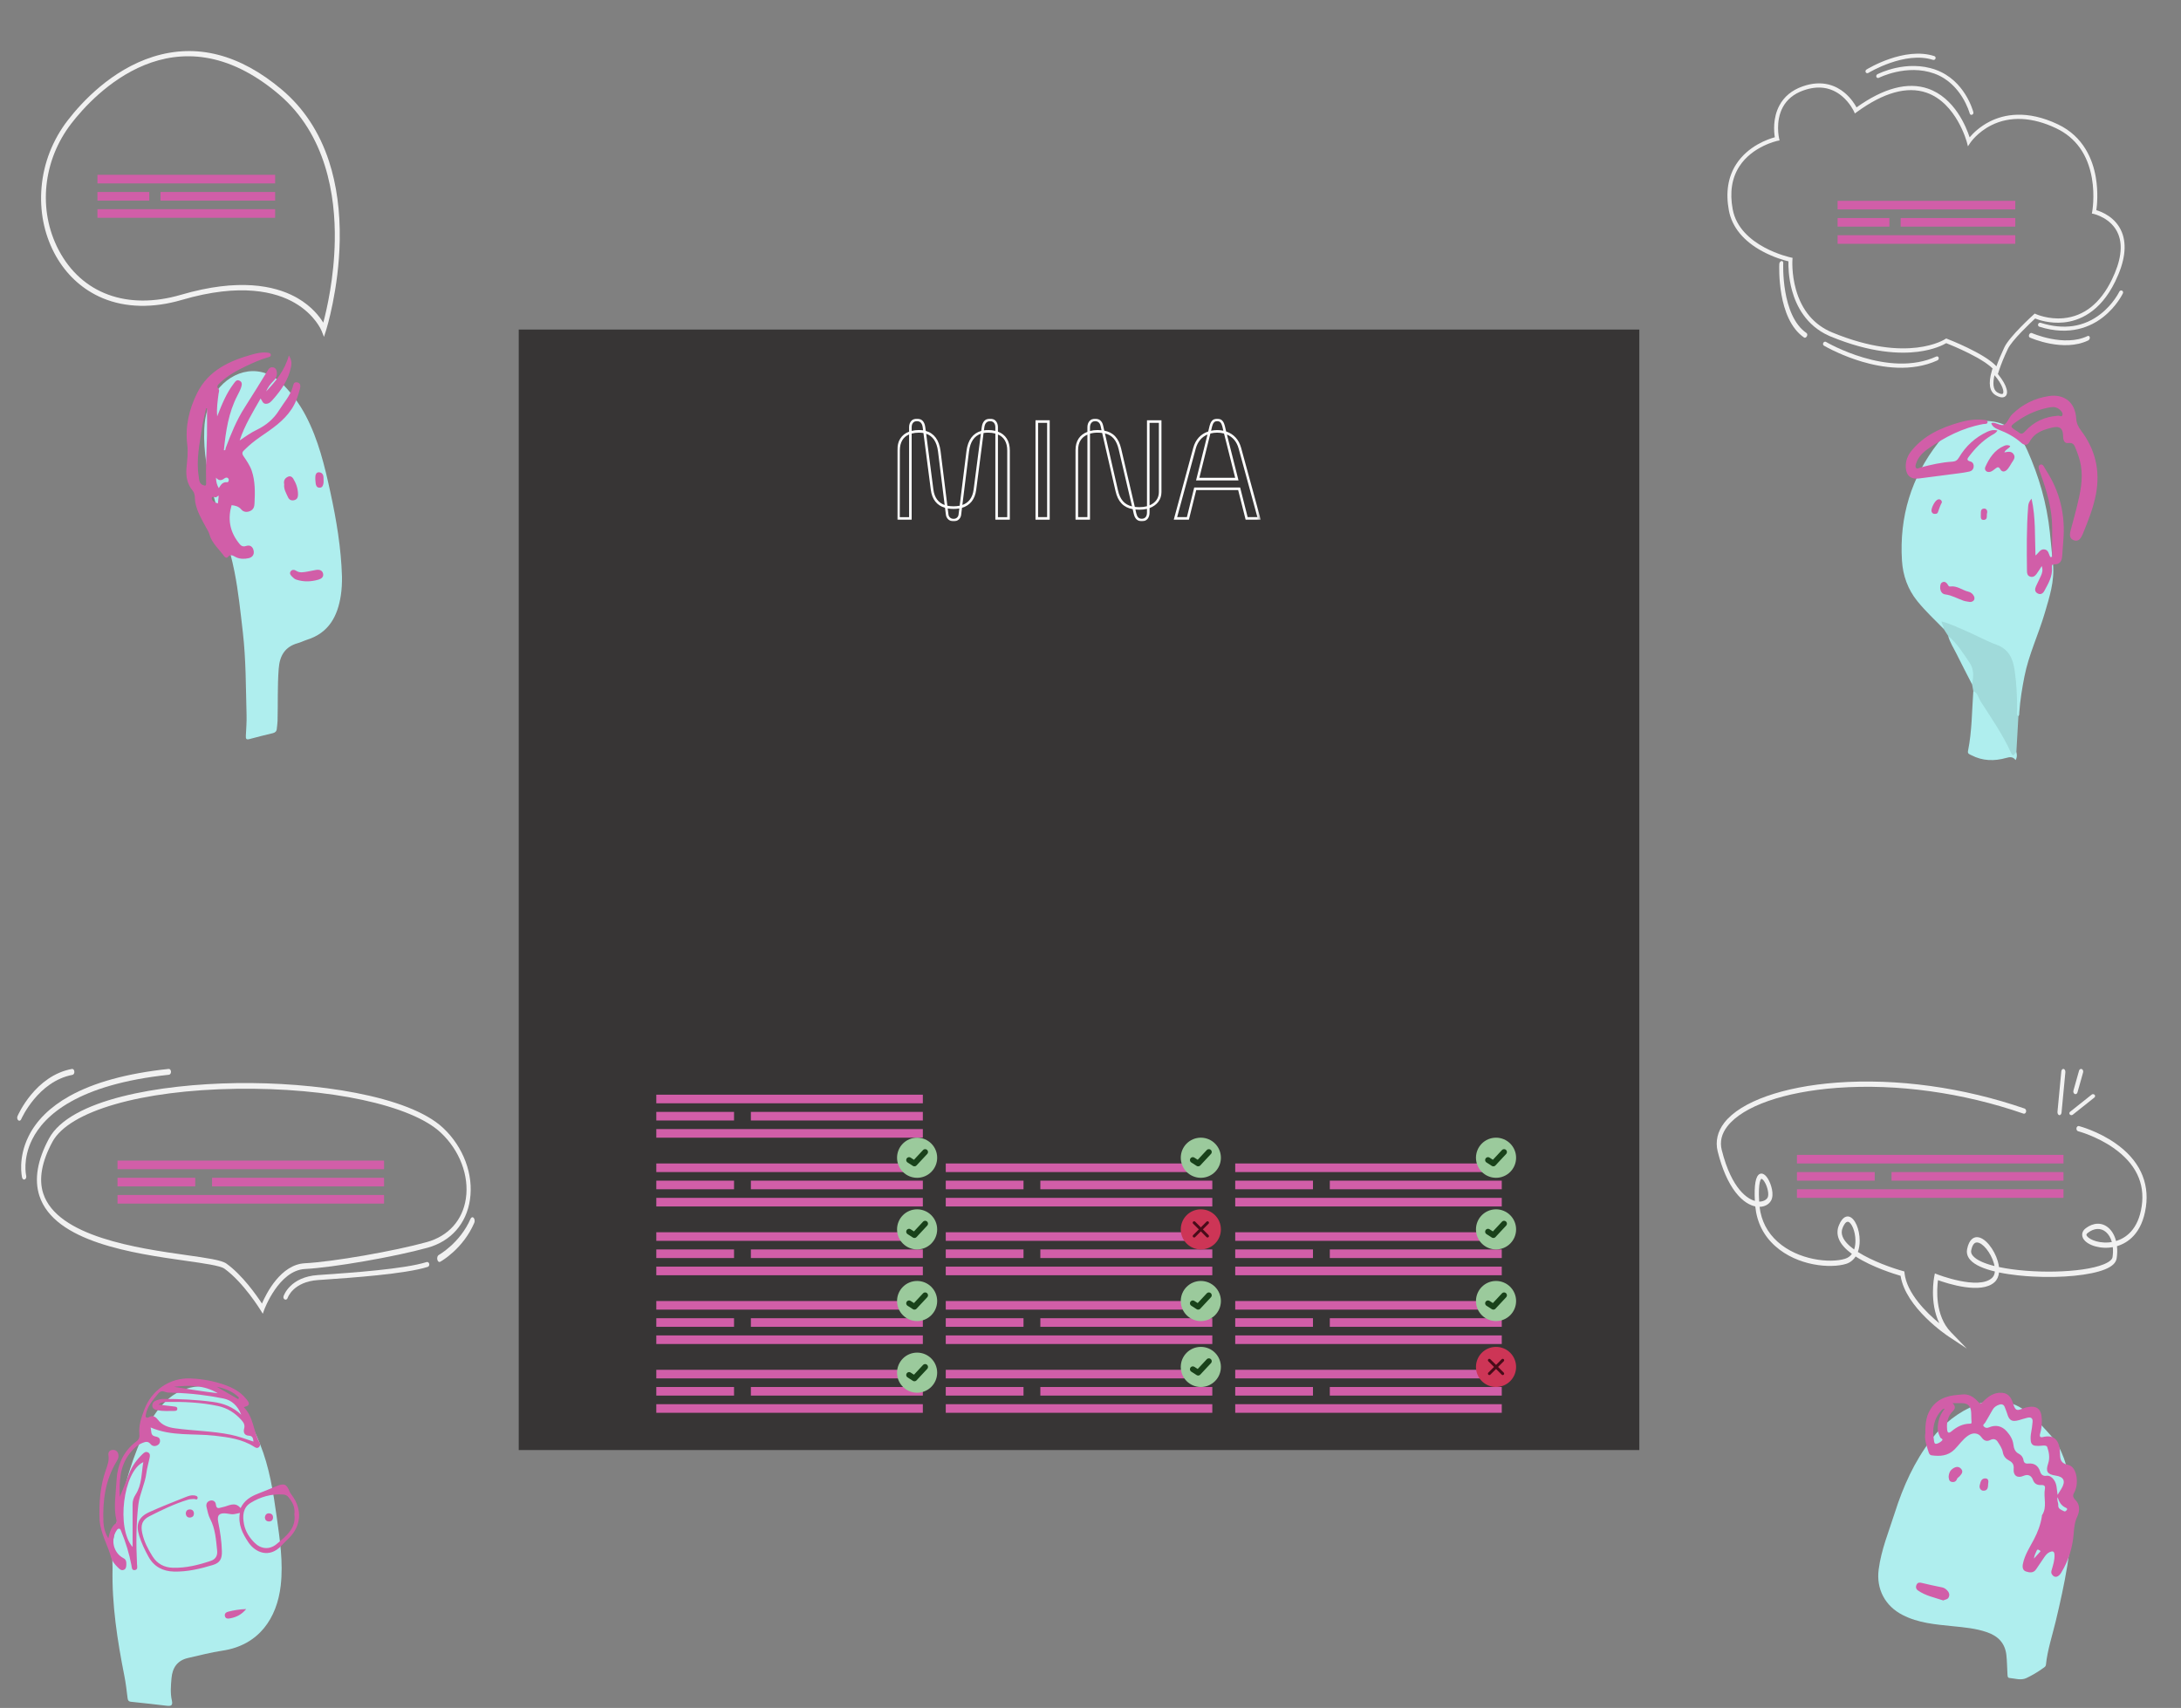 <svg width="761" height="596" viewBox="0 0 761 596" fill="none" xmlns="http://www.w3.org/2000/svg">
<rect x="0" y="0" width="761" height="596" fill="#808080" stroke="none"/>
<path d="M119.324 201.184C119.022 191.248 117.394 181.49 115.283 171.796C113.279 162.582 111.097 153.427 106.653 145.003C104.62 141.144 102.084 137.655 99.052 134.489C91.309 126.4 81.131 128.977 75.641 136.407C72.676 140.422 71.462 144.98 71.269 149.803C70.948 157.736 72.423 165.464 74.524 173.077C76.959 181.907 80.058 190.551 81.831 199.568C83.194 206.503 83.905 213.515 84.721 220.528C85.838 230.159 85.764 239.832 86.032 249.492C86.099 251.906 85.905 254.327 85.782 256.74C85.73 257.764 85.868 258.233 87.097 257.887C89.775 257.131 92.49 256.513 95.194 255.846C95.998 255.649 96.512 255.209 96.583 254.334C96.657 253.41 96.821 252.491 96.847 251.571C97.004 245.496 96.784 239.422 97.246 233.344C97.588 228.808 99.406 225.694 103.938 224.424C105.067 224.107 106.128 223.556 107.249 223.199C114.728 220.808 117.778 215.072 118.91 207.862C119.256 205.646 119.35 203.423 119.324 201.184Z" fill="#AFEEEE"/>
<path d="M75.783 145.278C75.526 142.284 75.969 139.86 76.256 137.431C76.323 136.88 76.639 136.206 76.3 135.819C75.343 134.735 76.151 134.18 76.811 133.551C79.499 130.992 82.706 129.238 86.028 127.677C88.386 126.567 90.758 125.495 93.272 124.765C93.782 124.616 94.568 124.467 94.512 123.841C94.445 123.104 93.607 123.085 93.019 123.033C91.261 122.884 89.537 123.26 87.876 123.73C79.976 125.945 72.747 129.268 68.826 137.077C65.991 142.72 64.565 148.861 65.332 155.107C65.682 157.937 65.325 160.544 65.072 163.226C64.788 166.194 65.317 168.891 67.198 171.189C68.222 172.436 67.887 173.915 68.129 175.241C68.714 178.425 70.3 181.11 71.786 183.855C72.256 184.719 72.811 185.546 73.079 186.488C73.954 189.587 76.405 191.605 78.203 194.071C78.501 194.48 79.038 194.883 79.451 194.399C80.561 193.106 81.473 194.067 82.475 194.507C83.861 195.117 85.362 195.091 86.766 194.775C87.972 194.503 88.792 193.602 88.501 192.164C88.214 190.734 87.227 190.075 85.92 190.507C84.416 191.006 83.864 190.198 83.105 189.203C80.114 185.274 79.447 180.954 80.807 176.276C82.01 176.421 83.224 176.634 84.222 177.81C84.985 178.712 86.218 178.864 87.421 178.254C88.535 177.688 88.751 176.73 88.807 175.632C88.996 171.811 89.06 167.926 87.853 164.313C87.261 162.541 86.069 160.787 84.971 159.178C84.162 158.001 84.766 157.524 85.335 156.958C87.037 155.256 88.907 153.755 90.903 152.384C94.914 149.628 98.996 146.939 101.756 142.746C103.201 140.549 104.043 138.12 104.672 135.614C104.896 134.735 104.922 133.614 103.622 133.42C102.393 133.234 102.378 134.251 102.128 135.1C101.216 138.165 99.03 140.5 97.387 143.152C95.477 146.239 92.806 148.437 89.563 150.005C87.469 151.018 85.57 152.355 83.622 153.703C85.321 148.5 88.151 143.923 90.929 139.051C91.503 139.848 91.678 140.91 92.784 140.91C94.002 140.91 94.665 140.046 95.358 139.264C98.266 135.975 100.676 132.407 101.555 127.99C101.804 126.735 101.741 125.573 100.788 124.042C99.354 129.268 96.237 133.018 92.862 136.597C93.436 135.178 94.345 133.986 95.425 132.925C96.371 131.994 96.803 130.873 96.549 129.58C96.415 128.91 96.035 128.292 95.239 128.188C94.508 128.094 94.002 128.314 93.566 129.025C90.885 133.424 88.185 137.819 85.399 142.15C82.546 146.586 80.594 151.424 78.751 156.325C78.65 156.593 78.777 156.954 78.427 157.118C78.375 157.14 78.304 157.118 78.114 157.118C78.777 150.515 79.716 144.005 82.84 138.02C83.321 137.096 83.812 136.161 84.136 135.178C84.401 134.374 84.628 133.361 83.633 132.869C82.587 132.348 82.174 133.048 81.522 133.904C79.019 137.197 77.477 140.936 75.794 145.275L75.783 145.278ZM71.932 142.467C72.032 142.481 72.133 142.496 72.233 142.511C72.233 145.662 72.293 148.817 72.218 151.967C72.088 157.498 71.749 163.029 71.924 168.563C71.958 169.595 71.585 169.568 70.833 169.271C69.462 168.727 69.537 167.498 69.351 166.366C68.375 160.407 69.69 154.604 70.576 148.776C70.9 146.653 71.466 144.567 71.924 142.467H71.932ZM75.354 166.675C76.453 167.915 77.365 167.658 78.311 166.935C78.781 166.578 79.406 166.515 79.73 167.092C79.999 167.565 79.708 168.325 79.246 168.276C77.678 168.109 77.049 169.207 76.334 170.336C75.723 169.248 75.41 168.272 75.354 166.671V166.675ZM76.036 175.676C74.986 175.427 73.924 174.794 73.872 173.945C73.797 172.734 75.202 173.993 75.704 173.319C75.812 173.174 76.043 173.114 76.311 172.961C76.211 173.959 76.129 174.794 76.04 175.676H76.036Z" fill="#D15EA8"/>
<path d="M102.02 201.318C102.423 201.689 102.784 202.065 103.358 202.253C105.96 203.111 108.554 203.018 111.137 202.261C112.126 201.969 113.015 201.326 112.724 200.137C112.449 199 111.45 198.705 110.38 198.862C109.291 199.022 108.22 199.321 107.134 199.483C105.874 199.671 104.603 199.995 103.386 199.203C102.725 198.773 101.906 198.655 101.402 199.405C100.876 200.192 101.475 200.783 102.02 201.318Z" fill="#D15EA8"/>
<path d="M99.164 168.98C98.948 170.712 99.86 172.086 100.493 173.512C100.862 174.336 101.618 174.801 102.623 174.548C103.633 174.295 103.983 173.591 103.987 172.626C104.001 170.57 103.353 168.704 102.292 166.976C101.905 166.351 101.253 166.034 100.534 166.336C99.368 166.831 98.895 167.755 99.16 168.976L99.164 168.98Z" fill="#D15EA8"/>
<path d="M112.892 167.159C112.88 166.98 112.918 166.474 112.802 166.004C112.627 165.271 112.083 164.839 111.342 164.805C110.489 164.764 110.121 165.431 110.054 166.109C109.968 166.954 110.042 167.833 110.147 168.682C110.24 169.434 110.53 170.157 111.461 170.179C112.527 170.209 112.72 169.371 112.88 168.578C112.951 168.224 112.892 167.84 112.892 167.159Z" fill="#D15EA8"/>
<path d="M33.127 102.771C34.011 103.24 34.918 103.666 35.848 104.057C43.84 107.394 53.372 107.605 63.417 104.663C84.063 98.614 96.234 101.872 102.805 105.673C109.895 109.771 112.177 115.361 112.199 115.416L113.046 117.552L113.804 115.168C113.849 115.031 118.244 101.024 118.539 83.811C118.71 73.685 117.456 64.434 114.808 56.313C111.491 46.14 105.966 37.734 98.389 31.327C83.708 18.912 68.589 15.031 53.451 19.786C38.908 24.358 28.541 35.642 23.66 41.961C18.389 48.781 15.219 56.879 14.493 65.382C13.799 73.485 15.331 81.389 18.917 88.244C22.254 94.618 27.129 99.589 33.129 102.767L33.127 102.771ZM102.836 103.493C95.803 99.769 83.409 96.933 63.16 102.861C44.42 108.35 28.446 102.489 20.436 87.184C13.173 73.304 14.929 55.986 24.917 43.061C32.742 32.938 61.075 2.282 97.229 32.855C113.898 46.954 117.081 68.451 116.815 84.002C116.591 96.987 114.005 108.085 112.8 112.595C111.503 110.461 108.8 106.941 103.864 104.059C103.534 103.868 103.196 103.678 102.842 103.491L102.836 103.493Z" fill="#F1F1F1"/>
<rect x="34" y="61" width="62" height="3" fill="#D15EA8"/>
<rect x="34" y="73" width="62" height="3" fill="#D15EA8"/>
<rect x="34" y="67" width="18.083" height="3" fill="#D15EA8"/>
<rect x="56" y="67" width="40" height="3" fill="#D15EA8"/>
<path d="M678.194 219.466C675.08 216.285 671.816 213.253 669.005 209.776C665.658 205.637 663.963 200.828 663.64 195.644C662.686 180.38 666.868 166.563 676.278 154.508C679.625 150.219 684.166 147.542 689.847 146.998C698.251 146.19 703.798 149.17 707.358 157.098C711.461 166.244 714.201 175.799 715.25 185.796C715.64 189.51 715.995 193.227 716.346 196.949C716.905 202.854 715.092 208.357 713.472 213.9C711.3 221.323 707.906 228.347 706.388 235.979C705.556 240.162 704.874 244.36 704.575 248.614C704.543 249.067 704.622 249.544 704.279 249.923C703.065 249.875 703.297 248.882 703.297 248.22C703.289 244.68 703.246 241.14 702.871 237.615C702.816 237.095 702.844 236.567 702.777 236.046C701.854 228.683 701.031 227.512 694.286 224.472C689.681 222.399 685.097 220.282 680.417 218.374C679.073 217.826 678.281 217.743 678.206 219.462L678.194 219.466Z" fill="#AFEEEE"/>
<path d="M678.194 219.466C678.281 218.587 677.555 217.921 677.445 216.848C680.563 217.676 683.303 219.028 686.09 220.223C689.642 221.744 693.032 223.676 696.651 224.989C701.03 226.581 702.383 229.976 702.97 234.044C703.624 238.585 703.845 243.15 703.798 247.739C703.79 248.476 703.467 249.339 704.267 249.927C704.03 254.097 703.794 258.268 703.557 262.439C703.297 262.987 703.431 263.874 702.505 263.866C701.846 263.858 701.476 263.314 701.232 262.778C697.731 255.146 692.484 248.539 688.53 241.171C688.392 240.395 688.25 239.618 688.112 238.841C688.025 238.396 687.852 237.935 687.923 237.493C688.542 233.713 686.559 230.882 684.517 228.072C682.987 225.966 681.221 224.043 679.751 221.894C679.231 221.086 678.714 220.278 678.194 219.47V219.466Z" fill="#A0DADA"/>
<path d="M688.53 241.171C690.127 241.814 690.304 243.525 691.081 244.739C694.818 250.589 698.811 256.297 701.677 262.664C702.572 264.654 702.958 262.735 703.561 262.443C703.782 263.342 703.877 264.225 703.281 265.242C702.386 264.004 701.287 264.122 700.041 264.473C695.878 265.652 691.782 265.577 687.86 263.531C687.253 263.215 686.468 263.081 686.681 262.033C688.081 255.15 688.033 248.133 688.534 241.167L688.53 241.171Z" fill="#AFEEEE"/>
<path d="M679.751 221.894C682.877 224.496 684.959 227.914 687.209 231.221C688.877 233.669 688.573 236.212 688.112 238.841C686.311 235.313 684.47 231.801 682.715 228.245C681.683 226.152 680.378 224.177 679.747 221.894H679.751Z" fill="#AFEEEE"/>
<path d="M694.798 147.731C694.967 147.621 695.015 147.566 695.07 147.558C696.607 147.353 698.247 148.855 699.367 148.165C700.479 147.479 700.952 145.721 702.04 144.637C705.607 141.085 709.924 138.98 714.84 138.219C720.288 137.376 724.076 140.443 724.427 145.973C724.533 147.649 725.089 148.879 726.086 150.195C731.061 156.755 732.855 164.135 731.353 172.271C730.442 177.211 728.57 181.831 726.682 186.447C726.658 186.506 726.63 186.569 726.603 186.628C726.004 187.87 725.274 189.1 723.65 188.54C722.061 187.992 722.105 186.589 722.456 185.229C723.177 182.434 723.989 179.666 724.667 176.864C725.81 172.141 726.902 167.414 726.075 162.475C725.736 160.445 725.065 158.541 724.312 156.652C723.835 155.466 723.504 154.335 721.612 154.599C720.177 154.8 719.858 153.353 719.85 152.064C719.834 149.616 718.778 148.599 716.346 149.143C713.074 149.88 709.884 150.885 708.13 154.232C707.452 155.529 706.234 155.403 705.292 154.547C702.911 152.391 700.132 150.988 697.171 149.837C696.186 149.454 695.2 148.863 694.794 147.735L694.798 147.731ZM718.147 145.074C718.514 144.933 719.401 145.741 719.641 144.795C719.818 144.101 719.255 143.439 718.695 142.946C717.737 142.102 716.61 141.905 715.38 142.118C711.173 142.851 707.342 144.499 703.861 146.947C701.18 148.831 701.208 148.871 703.849 150.511C703.959 150.582 704.086 150.637 704.18 150.724C705.134 151.618 705.725 151.488 706.679 150.444C709.675 147.172 713.476 145.382 718.143 145.071L718.147 145.074Z" fill="#D15EA8"/>
<path d="M708.859 174.006C710.345 180.735 709.955 187.152 710.223 193.834C711.343 193.014 711.824 191.583 713.255 191.71C714.836 191.848 714.804 193.409 715.423 194.398C715.632 194.367 715.841 194.335 716.05 194.303C716.05 190.937 716.05 187.566 716.05 184.2C716.05 177.522 714.134 171.258 711.903 165.065C711.552 164.087 710.854 162.66 711.816 162.179C712.864 161.659 713.334 163.216 713.866 164.024C718.797 171.558 720.713 179.836 719.929 188.777C719.767 190.606 719.684 192.443 719.515 194.276C719.373 195.825 718.652 196.964 716.941 196.901C715.9 196.862 715.908 197.363 715.967 198.092C716.231 201.163 714.666 203.65 713.318 206.193C712.849 207.076 712.041 207.616 711.024 207.103C709.9 206.54 709.963 205.55 710.412 204.561C710.956 203.366 711.552 202.196 712.096 201.005C712.557 200 712.896 198.967 712.407 197.536C711.694 198.628 711.177 199.503 710.574 200.315C710.042 201.037 709.324 201.525 708.367 201.218C707.468 200.93 707.263 200.165 707.255 199.33C707.18 191.781 707.077 184.235 707.677 176.698C707.74 175.917 707.878 175.149 708.851 174.013L708.859 174.006Z" fill="#D15EA8"/>
<path d="M696.966 150.231C696.347 151.252 695.445 151.555 694.703 152.017C691.696 153.877 689.267 156.337 687.146 159.128C686.563 159.893 685.885 160.618 687.517 161.04C688.349 161.257 688.743 162.022 688.648 162.905C688.554 163.784 687.978 164.363 687.158 164.552C685.944 164.828 684.706 165.002 683.472 165.163C678.852 165.775 674.228 166.37 669.604 166.965C666.715 167.336 665.102 165.991 664.964 163.07C664.862 160.867 665.623 158.935 666.994 157.252C671.343 151.926 677.272 149.226 683.677 147.412C686.327 146.663 689.066 146.202 691.849 146.49C692.472 146.553 693.47 146.521 693.513 147.231C693.564 148.098 692.504 147.881 691.948 147.984C684.825 149.296 678.557 152.513 672.707 156.633C670.869 157.926 669.285 159.514 668.567 161.754C668.41 162.246 668.169 162.81 668.555 163.255C669.009 163.78 669.537 163.291 670.002 163.165C673.684 162.171 677.394 161.328 681.214 161.099C682.298 161.036 682.944 160.63 683.528 159.648C685.893 155.651 689.192 152.616 693.43 150.657C694.487 150.168 695.583 149.88 696.962 150.235L696.966 150.231Z" fill="#D15EA8"/>
<path d="M699.375 157.867C700.644 157.646 701.803 157.346 702.58 158.482C703.4 159.68 702.497 160.583 701.933 161.513C701.46 162.298 701.011 163.121 700.408 163.799C699.639 164.659 698.598 164.887 697.952 163.76C697.301 162.629 696.817 163.094 696.142 163.598C695.626 163.989 695.094 164.442 694.499 164.627C693.261 165.014 692.216 164.064 692.729 162.928C694.124 159.838 695.93 157.027 699.229 155.608C699.883 155.324 700.593 155.166 701.425 155.659C701.023 156.597 699.801 156.735 699.375 157.867Z" fill="#D15EA8"/>
<path d="M687.336 210.06C686.607 209.918 685.81 209.863 685.085 209.611C682.968 208.874 681.028 207.703 678.714 207.419C677.603 207.285 676.925 206.217 676.972 204.908C677 204.139 677.102 203.414 677.871 203.126C678.576 202.862 679.156 203.288 679.53 203.871C679.783 204.261 679.921 204.742 680.504 204.659C682.869 204.313 684.651 205.956 686.764 206.457C687.683 206.674 688.317 207.206 688.72 207.959C689.319 209.086 688.656 210.052 687.34 210.064L687.336 210.06Z" fill="#D15EA8"/>
<path d="M675.328 179.312C674.587 179.438 674.208 179.091 673.991 178.578C673.637 177.739 674.859 175.129 675.84 174.475C676.349 174.136 676.842 174.124 677.256 174.514C677.457 174.703 677.646 175.196 677.539 175.377C676.92 176.45 676.609 177.636 676.175 178.776C676.022 179.178 675.643 179.331 675.328 179.312Z" fill="#D15EA8"/>
<path d="M691.163 179.552C691.191 178.653 691.002 177.518 692.307 177.471C693.178 177.439 693.537 178.299 693.332 179.044C693.099 179.887 693.659 181.314 692.228 181.425C690.982 181.523 691.152 180.4 691.163 179.556V179.552Z" fill="#D15EA8"/>
<path d="M638.123 117.145C630.17 113.584 626.761 106.693 625.304 101.473C623.997 96.799 623.982 92.704 624.034 91.2C622.682 90.874 618.938 89.852 614.941 87.697C608.375 84.16 604.329 79.239 603.248 73.462C602.075 67.194 602.928 61.766 605.785 57.327C609.928 50.89 616.967 48.519 619.275 47.898C618.974 46.038 618.524 41.217 620.857 36.828C622.507 33.724 625.209 31.49 628.884 30.175C635.893 27.672 640.758 29.981 643.606 32.355C645.846 34.223 647.199 36.389 647.782 37.473C657.281 30.703 665.664 28.501 672.71 30.926C682.014 34.133 686.085 44.353 687.25 47.924C688.404 46.557 690.754 44.174 694.351 42.37C699.152 39.964 707.164 38.195 718.102 43.414C727.102 47.711 730.228 55.807 731.266 61.845C732.175 67.121 731.699 71.683 731.464 73.343C733.196 73.847 738.232 75.724 740.369 81.041C742.185 85.561 741.41 91.338 738.055 98.209C732.731 109.126 725.297 112.016 719.993 112.521C715.192 112.976 711.326 111.631 710.108 111.141C708.555 112.574 702.021 118.717 700.574 121.772C699.227 124.622 698.176 127.205 697.453 129.443L697.028 130.754L696.266 129.756C696.161 129.62 696.057 129.484 695.949 129.346C692.684 125.23 681.074 120.528 679.087 119.745C678.102 120.33 674.842 122.03 669.2 122.749C663.072 123.53 652.81 123.237 638.739 117.416C638.529 117.331 638.32 117.242 638.113 117.149L638.123 117.145ZM625.47 89.977L625.423 90.587C625.419 90.637 625.074 95.453 626.625 100.978C628.691 108.329 632.956 113.39 639.326 116.021C665.713 126.931 678.625 118.397 678.751 118.309L679.049 118.107L679.358 118.224C679.903 118.435 692.34 123.222 696.594 127.82C697.306 125.819 698.238 123.594 699.377 121.185C701.152 117.429 709.279 110.04 709.625 109.729L709.969 109.416L710.351 109.596C710.395 109.615 714.663 111.56 720.053 111.033C727.203 110.332 732.861 105.816 736.865 97.604C740.005 91.171 740.762 85.831 739.117 81.736C736.834 76.039 730.571 74.656 730.507 74.64L729.898 74.512L730.023 73.83C730.032 73.775 730.997 68.425 729.913 62.185C728.474 53.889 724.283 48.03 717.46 44.772C709.156 40.809 701.334 40.437 694.829 43.7C689.955 46.145 687.52 49.759 687.497 49.795L686.654 51.063L686.293 49.659C686.257 49.52 682.646 35.934 672.181 32.334C665.402 30.003 657.215 32.289 647.849 39.124L647.196 39.599L646.883 38.886C646.869 38.858 645.529 35.888 642.675 33.52C638.894 30.385 634.361 29.73 629.205 31.57C625.899 32.749 623.487 34.731 622.032 37.46C619.418 42.364 620.736 48.133 620.747 48.192L620.936 48.998L620.151 49.16C620.065 49.177 611.407 51.043 606.872 58.102C604.257 62.17 603.487 67.194 604.58 73.045C607.015 86.062 624.739 89.827 624.919 89.862L625.464 89.974L625.47 89.977Z" fill="#F1F1F1"/>
<path d="M697.046 138.277C696.837 138.183 696.614 138.071 696.38 137.937C694.18 136.683 693.707 133.836 694.973 129.482L695.266 128.478L696.053 129.328C699.572 133.115 701.133 136.747 699.854 138.159C699.503 138.543 698.697 139.019 697.048 138.281L697.046 138.277ZM696.973 136.962C697.883 137.481 698.601 137.633 698.849 137.363C699.338 136.822 698.91 134.438 695.924 130.934C695.362 133.317 695.231 135.967 696.976 136.963L696.973 136.962Z" fill="#F1F1F1"/>
<path d="M655.034 27.171C654.897 27.11 654.783 26.995 654.716 26.842C654.573 26.499 654.728 26.08 655.062 25.907C655.476 25.695 665.311 20.703 675.422 24.351C685.587 28.018 688.436 38.713 688.552 39.166C688.645 39.53 688.435 39.925 688.084 40.047C687.733 40.168 687.371 39.97 687.278 39.606C687.251 39.502 684.467 29.112 674.929 25.673C665.34 22.216 655.681 27.103 655.582 27.15C655.401 27.244 655.199 27.245 655.034 27.171Z" fill="#F1F1F1"/>
<path d="M651.291 25.495C651.17 25.441 651.064 25.347 650.995 25.218C650.818 24.891 650.934 24.468 651.258 24.267C651.792 23.937 664.508 16.211 674.934 19.576C675.282 19.688 675.462 20.075 675.344 20.438C675.221 20.803 674.84 21.006 674.495 20.898C664.627 17.713 652.031 25.371 651.906 25.449C651.711 25.57 651.485 25.578 651.299 25.495L651.291 25.495Z" fill="#F1F1F1"/>
<path d="M711.511 113.989C711.194 113.847 711.035 113.475 711.149 113.124C711.273 112.744 711.667 112.531 712.031 112.645C720.081 115.18 727.137 114.131 733.004 109.534C737.407 106.086 739.462 101.815 739.482 101.771C739.651 101.411 740.075 101.251 740.413 101.415C740.756 101.577 740.899 102.002 740.727 102.36C740.64 102.545 738.527 106.953 733.871 110.621C729.568 114.012 722.207 117.355 711.586 114.011C711.564 114.001 711.536 113.993 711.514 113.982L711.511 113.989Z" fill="#F1F1F1"/>
<path d="M708.257 117.785C707.937 117.642 707.83 117.175 708.024 116.741C708.218 116.308 708.635 116.075 708.955 116.219C709.065 116.268 720.255 121.181 728.385 117.275C728.752 117.097 729.105 117.294 729.177 117.712C729.244 118.132 729.001 118.611 728.632 118.793C719.993 122.948 708.733 117.999 708.257 117.785Z" fill="#F1F1F1"/>
<path d="M629.55 117.818C629.526 117.807 629.499 117.795 629.478 117.776C620.003 111.308 620.799 92.875 620.839 92.096C620.861 91.635 621.187 91.189 621.566 91.098C621.943 91.011 622.231 91.316 622.211 91.778C622.202 91.96 621.422 110.139 630.35 116.231C630.645 116.433 630.688 116.939 630.446 117.367C630.224 117.759 629.84 117.948 629.55 117.818Z" fill="#F1F1F1"/>
<path d="M641.391 123.119C638.321 121.744 636.43 120.629 636.398 120.611C636.087 120.425 635.996 119.986 636.198 119.627C636.399 119.268 636.809 119.124 637.124 119.311C637.338 119.44 658.935 132.057 675.601 124.416C675.953 124.255 676.33 124.424 676.444 124.794C676.558 125.164 676.366 125.594 676.014 125.755C666.96 129.906 656.657 128.278 649.609 126.181C646.428 125.235 643.603 124.109 641.388 123.118L641.391 123.119Z" fill="#F1F1F1"/>
<rect x="641.179" y="70.081" width="62" height="3" fill="#D15EA8"/>
<rect x="641.179" y="82.081" width="62" height="3" fill="#D15EA8"/>
<rect x="641.179" y="76.081" width="18.083" height="3" fill="#D15EA8"/>
<rect x="663.179" y="76.081" width="40" height="3" fill="#D15EA8"/>
<path d="M39.275 547.172C38.992 559.913 40.942 572.413 43.402 584.859C43.891 587.337 44.191 589.861 44.491 592.37C44.594 593.217 44.738 593.742 45.733 593.845C49.878 594.266 54.024 594.741 58.165 595.23C59.649 595.405 60.379 595.203 59.962 593.361C59.384 590.811 59.617 588.18 59.846 585.581C60.169 581.928 61.912 579.396 65.623 578.558C69.616 577.652 73.591 576.604 77.63 576.003C90.349 574.103 96.655 564.642 97.95 553.267C98.873 545.168 97.641 537.209 96.538 529.245C95.342 520.608 93.997 511.99 90.707 503.833C88.547 498.486 86.033 493.346 82.044 489.061C74.609 481.075 63.87 482.966 57.73 489.07C53.002 493.771 50.264 499.575 47.857 505.653C43.694 516.176 41.399 527.183 39.36 538.235C38.826 541.121 39.279 544.191 39.279 547.176L39.275 547.172Z" fill="#AFEEEE"/>
<path d="M41.807 522.338C41.56 516.866 41.798 511.51 45.401 507.002C46.58 505.527 47.911 504.227 49.704 503.519C50.681 503.134 51.631 502.793 52.509 503.9C53.105 504.649 54.038 504.823 54.947 504.317C55.588 503.958 55.902 503.367 55.83 502.632C55.732 501.592 54.947 501.404 54.092 501.229C52.424 500.884 52.922 499.459 52.541 498.114C59.913 501.292 67.564 500.144 74.972 501C79.741 501.552 84.465 502.166 88.628 504.823C89.144 505.155 89.681 505.496 90.268 505.047C90.833 504.617 90.856 503.918 90.564 503.412C88.332 499.539 88.61 494.6 85.061 491.028C87.915 490.397 86.705 489.133 85.724 487.954C83.747 485.579 81.108 484.203 78.253 483.212C74.421 481.881 70.459 481.164 66.407 481.012C59.214 480.743 52.89 485.117 50.345 491.902C49.296 494.704 48.337 497.478 48.637 500.534C48.736 501.543 48.476 502.332 47.553 503.022C42.914 506.495 40.888 511.367 40.633 516.978C40.426 521.505 39.53 526.049 40.642 530.576C40.736 530.966 40.722 531.315 40.382 531.58C38.822 532.803 38.302 534.591 37.796 536.783C36.59 534.793 36.16 532.92 36.084 531.06C35.792 523.714 36.716 516.601 40.588 510.134C41.014 509.426 41.435 508.696 41.341 507.835C41.22 506.746 40.628 505.975 39.494 505.948C38.289 505.921 37.675 506.715 37.845 507.844C38.114 509.641 37.536 511.241 36.962 512.855C34.923 518.582 34.506 524.512 34.753 530.522C34.779 531.19 34.919 531.853 35.048 532.512C35.801 536.339 37.769 539.75 38.777 543.501C39.14 544.855 40.131 545.984 41.157 546.988C41.69 547.508 42.251 548.104 43.093 547.839C43.958 547.566 44.052 546.768 44.079 546.006C44.106 545.101 44.093 544.245 43.08 543.73C39.7 542 38.513 537.491 40.552 534.278C40.79 533.906 40.996 533.422 41.511 533.44C42.049 533.462 42.143 534.004 42.304 534.394C43.882 538.199 45.079 542.116 45.854 546.163C46.006 546.961 45.921 548.064 47.078 547.88C48.18 547.705 47.848 546.629 47.808 545.836C47.472 538.894 47.472 531.934 48.274 525.041C48.709 521.312 50.596 517.834 51.075 514.029C51.299 512.259 51.837 510.533 52.187 508.776C52.33 508.05 52.487 507.235 51.617 506.809C50.784 506.401 50.215 506.952 49.663 507.481C47.647 509.417 46.056 511.627 45.056 514.275C44.034 516.982 42.892 519.64 41.803 522.325L41.807 522.338ZM88.449 503.049C85.607 502.107 83.098 501.171 80.458 500.642C74.071 499.351 67.546 499.297 61.11 498.419C58.735 498.096 56.61 497.402 55.078 495.412C54.289 494.39 53.343 493.735 51.998 494.511C51.299 494.914 50.726 494.753 50.842 493.901C51.281 490.782 53.343 488.59 55.234 486.26C56.48 484.723 57.65 485.978 58.847 485.951C59.519 485.933 60.191 486.009 60.859 486.031C66.618 486.193 72.319 486.878 77.966 488.012C80.78 488.581 82.954 490.504 84.164 493.673C81.246 490.903 77.926 489.697 74.3 489.204C68.518 488.42 62.701 488.156 56.875 488.165C56.149 488.165 55.396 488.366 54.701 488.613C53.814 488.927 53.088 489.536 53.141 490.571C53.2 491.701 54.136 491.925 55.046 492.113C56.897 492.503 58.766 492.342 60.63 492.351C61.15 492.351 61.805 492.36 61.867 491.701C61.944 490.863 61.195 490.858 60.612 490.786C58.986 490.58 57.354 490.397 55.293 490.155C55.92 489.697 56.077 489.505 56.261 489.469C56.843 489.348 57.439 489.218 58.031 489.209C64.086 489.119 70.118 489.352 76.07 490.634C79.337 491.338 81.982 493.027 84.191 495.483C84.971 496.348 85.549 497.195 85.195 498.486C84.819 499.853 85.289 500.92 86.867 501C88.072 501.063 88.314 501.753 88.444 503.058L88.449 503.049ZM46.271 539.835C40.53 533.448 42.977 513.428 50.004 510.219C49.318 514.105 49.533 518.112 47.333 521.5C46.589 522.643 46.253 523.719 46.262 525.027C46.289 529.948 46.275 534.869 46.275 539.839L46.271 539.835ZM60.635 483.934C65.937 483.342 71.176 483.257 75.967 486.17C70.84 485.574 65.744 484.732 60.635 483.934ZM83.393 487.708C83.304 487.891 83.214 488.075 83.12 488.263C80.606 486.807 78.096 485.346 75.582 483.889C78.522 484.525 81.278 485.502 83.389 487.712L83.393 487.708Z" fill="#D15EA8"/>
<path d="M83.694 527.949C83.003 531.996 84.635 535.152 86.656 538.181C89.049 541.771 93.988 543.909 98.21 539.351C99.07 538.419 100.007 537.558 100.899 536.657C105.103 532.409 105.502 526.798 101.957 521.912C101.652 521.491 101.302 521.079 101.11 520.608C99.989 517.847 99.214 517.493 96.484 518.596C94.342 519.461 92.213 520.375 90.058 521.204C87.49 522.195 85.235 523.548 83.953 526.264C81.919 523.817 79.754 525.547 77.715 525.919C76.527 526.134 75.541 526.914 75.304 524.897C75.192 523.961 74.318 523.347 73.264 523.674C72.148 524.019 71.821 524.947 72.09 526.004C72.431 527.367 72.682 528.805 73.327 530.029C75.156 533.511 75.362 537.303 75.765 541.072C75.958 542.887 75.227 544.111 73.493 544.693C69.226 546.123 64.888 547.208 60.352 547.078C57.336 546.992 54.871 545.729 53.226 543.111C51.635 540.57 50.255 537.921 49.627 534.963C49.027 532.149 49.601 530.392 52.11 529.115C56.489 526.892 60.926 524.736 65.654 523.306C66.282 523.118 66.972 523.114 67.635 523.069C68.097 523.037 68.796 523.598 68.944 522.813C69.083 522.056 68.299 521.899 67.729 521.823C66.658 521.675 65.65 522.056 64.691 522.441C60.469 524.14 56.22 525.776 52.084 527.663C48.296 529.388 47.328 531.902 48.57 535.9C49.372 538.473 50.524 540.893 51.828 543.25C53.76 546.737 56.825 548.297 60.662 548.404C65.336 548.534 69.854 547.445 74.286 546.109C76.724 545.374 77.495 543.972 77.424 541.341C77.334 537.899 76.823 534.506 76.146 531.136C75.662 528.729 76.487 527.86 78.992 528.129C79.732 528.209 80.471 528.424 81.206 528.406C81.932 528.389 82.654 528.147 83.702 527.94L83.694 527.949ZM102.714 528.447C103.4 533.31 99.85 536.039 96.507 538.813C94.064 540.839 91.12 540.624 88.847 538.378C87.01 536.563 85.621 534.372 85.137 531.848C84.599 529.061 84.706 526.112 87.449 524.431C90.864 522.343 94.647 521.231 98.748 521.514C99.555 521.567 100.151 521.814 100.661 522.45C102.006 524.126 103.037 525.901 102.714 528.442V528.447Z" fill="#D15EA8"/>
<path d="M85.898 561.486C83.554 561.563 81.623 561.903 79.713 562.378C78.961 562.567 78.266 563.001 78.468 563.92C78.674 564.875 79.498 564.884 80.256 564.74C82.34 564.346 84.213 563.53 85.903 561.482L85.898 561.486Z" fill="#D15EA8"/>
<path d="M64.808 528.187C64.933 529.025 65.377 529.594 66.242 529.558C67.183 529.518 67.748 528.935 67.653 527.972C67.573 527.12 66.963 526.681 66.125 526.726C65.256 526.775 64.861 527.358 64.808 528.187Z" fill="#D15EA8"/>
<path d="M92.415 529.451C92.446 530.289 92.863 530.845 93.719 530.916C94.566 530.988 95.167 530.544 95.256 529.702C95.355 528.752 94.822 528.133 93.872 528.088C93.016 528.048 92.558 528.613 92.415 529.451Z" fill="#D15EA8"/>
<path d="M91.692 458.45L90.972 457.273C90.914 457.175 84.971 447.493 78.311 442.71C76.858 441.664 71.309 440.881 64.882 439.967C46.6 437.379 18.974 433.464 13.737 417.259C11.897 411.567 13.024 404.853 17.093 397.304C24.455 383.631 55.679 378.347 82.448 377.953C109.648 377.555 142.522 382.248 154.634 393.614C161.709 400.253 165.287 409.846 163.978 418.657C162.733 427.035 157.352 433.135 149.212 435.395C137.737 438.579 116.154 442.326 106.444 442.818C97.272 443.282 92.237 456.931 92.186 457.067L91.689 458.441L91.692 458.45ZM17.686 397.895L18.275 398.485C14.543 405.415 13.466 411.459 15.081 416.448C19.975 431.588 48.183 435.588 65.04 437.974C72.155 438.982 77.296 439.709 78.996 440.933C84.631 444.979 89.611 452.144 91.401 454.887C92.963 451.239 98.002 441.242 106.396 440.816C116.048 440.328 137.511 436.601 148.927 433.431C156.461 431.34 161.428 425.807 162.552 418.253C163.741 410.245 160.392 401.435 153.812 395.255C143.55 385.624 114.882 379.468 82.469 379.941C49.277 380.424 24.078 387.701 18.275 398.476L17.686 397.885V397.895Z" fill="#F1F1F1"/>
<path d="M8.425 411.617C8.108 411.617 7.815 411.344 7.713 410.913C7.649 410.645 6.176 404.215 9.937 396.574C12.675 391.015 17.462 386.289 24.166 382.526C32.71 377.733 44.38 374.53 58.856 373.003C59.268 372.96 59.631 373.381 59.663 373.941C59.695 374.502 59.385 374.995 58.972 375.038C27.109 378.399 15.418 389.181 11.22 397.636C7.836 404.45 9.084 410.051 9.14 410.286C9.264 410.822 9.049 411.397 8.654 411.569C8.576 411.603 8.499 411.617 8.425 411.617Z" fill="#F1F1F1"/>
<path d="M6.749 391.076C6.619 391.076 6.486 391.027 6.363 390.929C6.008 390.63 5.895 389.993 6.106 389.498C6.352 388.924 12.312 375.387 25.106 373.01C25.513 372.931 25.893 373.333 25.945 373.907C26.002 374.48 25.714 375.005 25.302 375.078C13.246 377.318 7.445 390.439 7.389 390.571C7.248 390.895 6.999 391.076 6.746 391.076H6.749Z" fill="#F1F1F1"/>
<path d="M99.639 453.52C99.551 453.52 99.462 453.504 99.373 453.463C98.983 453.295 98.784 452.796 98.93 452.349C99.019 452.075 101.19 445.615 110.884 444.936L112.565 444.821C122.569 444.129 141.191 442.839 148.839 440.406C149.243 440.279 149.658 440.549 149.768 441.016C149.878 441.479 149.644 441.962 149.24 442.089C141.44 444.575 122.714 445.869 112.658 446.566L110.976 446.68C102.328 447.287 100.423 452.73 100.345 452.959C100.228 453.307 99.941 453.52 99.636 453.52H99.639Z" fill="#F1F1F1"/>
<path d="M153.336 440.374C153.01 440.374 152.703 440.051 152.592 439.533C152.447 438.88 152.666 438.168 153.077 437.939C153.151 437.898 160.543 433.745 164.18 425.309C164.424 424.739 164.917 424.592 165.276 424.98C165.635 425.368 165.728 426.151 165.483 426.721C161.55 435.851 153.918 440.127 153.596 440.304C153.51 440.351 153.421 440.374 153.336 440.374Z" fill="#F1F1F1"/>
<rect x="41" y="405" width="93" height="3" fill="#D15EA8"/>
<rect x="41" y="417" width="93" height="3" fill="#D15EA8"/>
<rect x="41" y="411" width="27.125" height="3" fill="#D15EA8"/>
<rect x="74" y="411" width="60" height="3" fill="#D15EA8"/>
<path d="M723.084 526.511C723.084 539.853 720.384 552.792 717.306 565.681C716.097 570.749 714.407 575.713 713.872 580.931C713.804 581.577 713.308 581.805 712.891 582.108C711.058 583.431 709.118 584.594 707.081 585.557C705.134 586.477 703.108 585.706 701.129 585.535C700.405 585.475 700.487 584.647 700.444 584.062C700.291 581.873 700.323 579.683 700.066 577.489C699.578 573.295 697.103 570.895 693.344 569.583C689.446 568.224 685.355 567.874 681.282 567.461C675.323 566.854 669.36 566.38 663.864 563.559C657.748 560.417 654.63 554.536 655.504 547.71C656.389 540.813 659.053 534.44 661.132 527.899C664.06 518.69 667.976 509.949 673.921 502.221C678.079 496.818 683.286 492.709 689.553 490.191C696.824 487.27 703.429 489.05 709.114 494.236C711.436 496.35 713.594 498.669 715.659 501.037C719.796 505.784 721.251 511.679 722.388 517.656C722.945 520.57 723.159 523.541 723.08 526.515L723.084 526.511Z" fill="#AFEEEE"/>
<path d="M671.806 500.202C671.724 496.607 672.134 493.583 674.167 490.915C676.068 488.43 678.661 487.388 681.592 486.914C682.573 486.757 683.575 486.743 684.56 486.618C687.003 486.311 688.782 487.556 690.266 489.221C690.951 489.992 691.136 489.892 691.799 489.232C693.665 487.377 695.69 485.776 698.597 486.026C700.441 486.186 701.432 487.278 702.096 488.861C702.549 489.938 702.802 491.489 703.618 491.903C704.378 492.288 705.755 491.425 706.867 491.158C710.68 490.241 712.378 491.586 712.435 495.47C712.46 497.139 712.31 498.776 711.828 500.37C711.557 501.276 711.917 501.682 712.763 501.475C716.96 500.434 718.701 502.895 718.772 507.078C718.811 509.346 719.043 510.641 721.668 511.194C724.3 511.747 725.227 516.237 724.35 519.297C724.204 519.807 724.04 520.331 723.772 520.78C723.159 521.804 723.209 522.474 724.172 523.434C725.816 525.074 725.691 527.325 724.796 529.233C723.879 531.183 723.711 533.177 723.547 535.213C723.152 540.121 721.732 544.689 719.143 548.883C718.144 550.499 716.796 550.684 715.962 549.383C715.591 548.801 715.744 548.316 715.915 547.717C716.404 546.027 716.953 544.351 716.864 542.532C716.8 541.244 716.158 541.191 715.245 541.579C714.403 541.94 713.822 542.628 713.315 543.37C712.353 544.782 711.39 546.194 710.441 547.617C709.514 549.008 708.116 548.78 706.921 548.381C705.783 548.003 705.594 546.936 705.837 545.713C706.468 542.575 708.226 539.953 709.671 537.207C710.997 534.682 711.975 532.082 712.438 529.279C712.467 529.104 712.413 528.887 712.502 528.755C714.417 525.862 712.962 522.606 713.508 519.568C713.676 518.63 713.369 518.17 712.285 518.212C710.944 518.262 709.885 517.924 709.314 516.351C708.833 515.013 707.695 514.272 706.026 515.013C703.914 515.948 702.406 514.896 702.616 512.642C702.748 511.219 702.327 510.349 701.047 509.685C699.934 509.107 699.086 508.187 698.847 506.839C698.593 505.42 697.773 504.25 697.017 503.08C696.436 502.182 695.508 501.953 694.524 502.467C693.14 503.187 692.192 502.677 691.364 501.515C690.244 499.938 688.386 499.831 686.735 500.955C684.795 502.278 683.561 504.239 681.935 505.841C679.667 508.07 676.881 508.255 673.957 507.845C673.372 507.763 673.087 507.257 672.926 506.725C672.248 504.468 671.382 502.242 671.792 500.209L671.806 500.202ZM717.937 521.647C718.494 520.748 718.89 520.131 719.268 519.5C720.841 516.875 720.181 515.349 717.296 514.924C714.285 514.482 713.715 513.487 714.671 510.612C715.306 508.704 714.938 506.668 714.318 504.938C713.993 504.029 712.081 504.642 710.89 504.542C710.712 504.528 710.537 504.51 710.359 504.507C709.186 504.478 708.658 503.733 708.569 502.702C708.487 501.768 708.522 500.823 708.718 499.874C708.968 498.676 709.082 497.445 709.207 496.226C709.342 494.874 708.633 494.428 707.402 494.728C706.432 494.963 705.48 495.277 704.521 495.552C702.003 496.265 701.04 495.716 700.33 493.241C700.12 492.509 699.781 491.814 699.528 491.09C699.178 490.095 698.461 489.863 697.552 490.177C696.589 490.509 695.762 491.015 695.241 491.985C694.431 493.49 693.515 494.938 692.677 496.429C692.431 496.868 691.56 497.231 692.313 497.877C692.798 498.294 693.265 498.405 694.028 498.08C696.318 497.11 698.486 497.559 700.166 499.443C701.339 500.759 702.295 502.242 702.516 504.09C702.68 505.459 703.087 506.65 704.517 507.367C705.255 507.734 705.883 508.512 706.029 509.471C706.179 510.438 706.65 510.812 707.702 510.712C709.77 510.516 711.186 511.426 711.832 513.476C712.16 514.525 712.784 515.16 714.068 514.981C715.141 514.832 715.944 515.459 716.597 516.315C717.727 517.795 717.627 519.593 717.937 521.65V521.647ZM681.293 489.639C682.434 490.744 682.252 491.575 681.393 492.42C679.617 494.171 679.178 496.368 679.388 498.754C679.495 499.97 679.88 500.341 680.99 499.41C682.773 497.913 684.791 496.864 687.202 496.803C687.612 496.793 687.991 496.853 687.916 496.158C687.787 494.988 687.869 493.793 687.762 492.62C687.57 490.548 686.592 489.678 684.531 489.642C683.586 489.628 682.644 489.642 681.293 489.642V489.639ZM678.55 491.575C678.272 491.607 678.154 491.593 678.069 491.636C677.912 491.714 677.748 491.807 677.63 491.932C674.763 494.913 674.11 498.519 674.773 502.445C674.859 502.941 674.855 503.904 675.572 503.826C676.275 503.747 677.031 503.269 677.566 502.759C678.211 502.146 677.177 501.993 676.995 501.579C676.571 500.612 676.104 499.739 676.114 498.601C676.132 496.005 676.831 493.679 678.554 491.575H678.55ZM717.952 522.456C717.613 523.516 718.226 524.322 718.166 525.206C718.069 526.601 719.25 526.857 720.152 527.332C720.634 527.585 720.951 527.175 721.172 526.875C721.479 526.454 721.051 526.24 720.755 526.108C719.207 525.424 718.465 524.101 717.948 522.456H717.952ZM709.696 543.869C710.512 542.967 711.069 542.382 711.589 541.768C711.768 541.558 712.253 541.319 711.664 541.002C711.25 540.781 710.894 540.442 710.605 541.209C710.327 541.95 709.827 542.614 709.696 543.869Z" fill="#D15EA8"/>
<path d="M678.033 558.481C674.977 557.454 671.824 556.847 669.181 554.975C668.496 554.49 668.354 553.684 668.778 552.906C669.192 552.147 669.802 552.182 670.597 552.379C672.926 552.964 675.287 553.438 677.641 553.923C678.379 554.073 678.942 554.486 679.431 554.989C680.034 555.606 680.333 556.323 680.009 557.232C679.652 558.231 678.714 558.103 678.033 558.481Z" fill="#D15EA8"/>
<path d="M679.92 515.313C679.981 514.111 680.401 513.18 681.322 512.521C682.331 511.797 683.419 511.55 684.303 512.595C685.166 513.615 684.378 514.443 683.697 515.199C683.426 515.498 682.98 515.716 682.862 516.058C682.513 517.057 681.764 517.307 680.904 517.093C679.995 516.868 680.006 515.976 679.923 515.313H679.92Z" fill="#D15EA8"/>
<path d="M693.707 517.795C693.668 518.858 693.658 520.17 692.12 520.188C691.111 520.199 690.519 519.233 690.772 518.287C691.04 517.282 691.222 515.88 692.702 515.894C693.818 515.905 693.907 516.797 693.711 517.795H693.707Z" fill="#D15EA8"/>
<path d="M686.278 470.607L680.718 464.866C675.088 459.057 675.808 449.695 676.209 446.711C679.411 447.874 691.272 451.754 695.957 447.404C696.839 446.586 697.361 445.423 697.506 444.028C701.888 444.941 706.494 445.307 709.184 445.449C719.451 446.005 729.375 445.023 734.469 442.956C736.976 441.94 738.31 440.678 738.552 439.098C738.777 437.625 738.808 436.191 738.66 434.856C742.377 433.749 747.384 430.519 748.747 421.222C750.04 412.407 746.367 404.708 738.124 398.954C732.027 394.7 725.668 393.02 725.398 392.951C725.001 392.848 724.61 393.167 724.527 393.662C724.444 394.157 724.7 394.644 725.097 394.747C725.16 394.764 731.529 396.448 737.429 400.574C745.161 405.978 748.48 412.816 747.294 420.891C746.084 429.15 741.654 432.057 738.335 433.06C737.847 431.14 736.941 429.525 735.672 428.431C733.414 426.489 730.45 426.558 727.739 428.62C726.325 429.697 726.47 430.997 726.602 431.506C727.221 433.943 731.46 435.713 735.859 435.373C736.249 435.342 736.706 435.287 737.211 435.196C737.325 436.307 737.294 437.509 737.104 438.744C737.045 439.128 736.626 440.135 734.009 441.199C726.46 444.265 708.71 444.532 697.486 442.138C697.413 441.5 697.278 440.833 697.081 440.144C695.892 436.019 692.541 431.54 689.636 431.717C688.72 431.773 687.081 432.384 686.372 435.868C686.185 436.794 686.209 438.185 687.406 439.576C689.062 441.5 692.389 442.81 696.057 443.692C695.985 444.528 695.715 445.333 695.079 445.923C690.355 450.311 676.012 444.713 675.87 444.657L675.123 444.364L674.933 445.307C674.843 445.751 673.148 454.432 676.676 461.774C672.18 458.054 665.323 451.314 664.538 444.308L664.469 443.675L663.968 443.537C660.568 442.607 653.352 440.127 648.248 436.876C648.67 435.721 648.891 434.378 648.884 432.892C648.867 428.883 647.234 425.15 645.25 424.568C644.447 424.336 642.912 424.422 641.619 427.617C641 429.146 640.986 430.709 641.577 432.259C642.317 434.201 644.022 435.976 646.169 437.552C645.627 438.301 644.852 438.925 643.759 439.261C638.496 440.88 627.4 439.718 620.259 433.327C616.649 430.097 614.532 425.998 613.955 421.132C615.687 421.097 617.174 420.326 617.942 418.996C619.156 416.89 618.008 413.157 616.849 411.292C615.936 409.828 614.903 409.234 614.01 409.664C612.579 410.357 612.022 413.441 612.316 419.078C610.037 418.419 604.287 415.366 600.749 401.267C600.033 398.408 600.697 395.634 602.73 393.02C608.201 385.988 622.531 380.976 641.059 379.611C661.796 378.082 684.871 381.277 706.034 388.602C706.424 388.736 706.833 388.451 706.94 387.965C707.047 387.478 706.819 386.97 706.428 386.837C685.113 379.456 661.869 376.239 640.972 377.78C622.085 379.171 607.395 384.395 601.676 391.746C599.273 394.833 598.467 398.317 599.345 401.818C600.86 407.856 602.945 412.631 605.545 416.007C608.204 419.461 610.756 420.628 612.454 420.985C613.014 426.54 615.352 431.191 619.401 434.817C627.244 441.836 638.783 442.68 644.112 441.044C645.519 440.613 646.657 439.713 647.47 438.452C653.206 442.172 661.091 444.601 663.158 445.2C664.901 456.331 679.276 465.969 679.898 466.378L686.275 470.598L686.278 470.607ZM689.799 433.56C691.738 433.56 694.629 437.078 695.694 440.777C695.777 441.07 695.867 441.419 695.936 441.793C692.396 440.906 689.678 439.722 688.412 438.249C687.686 437.405 687.717 436.751 687.8 436.333C688.163 434.55 688.803 433.616 689.705 433.564C689.736 433.564 689.767 433.564 689.799 433.564V433.56ZM644.703 426.334C644.772 426.334 644.842 426.342 644.911 426.364C646.052 426.7 647.394 429.632 647.407 432.914C647.411 433.775 647.324 434.916 646.954 436.014C645.008 434.606 643.517 433.077 642.909 431.484C642.518 430.459 642.525 429.469 642.936 428.457C643.268 427.639 643.918 426.338 644.707 426.338L644.703 426.334ZM736.875 433.413C736.464 433.486 736.09 433.53 735.765 433.551C731.439 433.887 728.286 432.07 728.006 430.963C727.933 430.679 728.289 430.36 728.507 430.192C730.741 428.491 733.047 428.401 734.835 429.942C735.783 430.761 736.474 431.962 736.875 433.405V433.413ZM614.609 411.369C614.795 411.369 615.196 411.632 615.687 412.42C616.797 414.203 617.323 416.933 616.749 417.928C616.32 418.673 615.297 419.306 613.858 419.306C613.841 419.306 613.827 419.306 613.81 419.306C613.391 412.028 614.536 411.387 614.55 411.378C614.567 411.369 614.588 411.365 614.612 411.365L614.609 411.369Z" fill="#F1F1F1"/>
<path d="M722.76 389.145C722.926 389.145 723.092 389.092 723.231 388.985L730.775 382.983C731.077 382.741 731.114 382.32 730.853 382.04C730.593 381.761 730.139 381.726 729.837 381.968L722.293 387.97C721.992 388.212 721.954 388.633 722.215 388.913C722.357 389.067 722.561 389.145 722.764 389.145H722.76Z" fill="#F1F1F1"/>
<path d="M724.175 381.807C724.484 381.807 724.772 381.567 724.881 381.183L726.838 374.235C726.975 373.751 726.767 373.218 726.378 373.053C725.988 372.882 725.559 373.14 725.422 373.624L723.466 380.572C723.329 381.056 723.536 381.588 723.926 381.754C724.007 381.789 724.091 381.807 724.172 381.807H724.175Z" fill="#F1F1F1"/>
<path d="M718.609 389.145C718.961 389.145 719.267 388.768 719.317 388.243L720.652 374.187C720.706 373.613 720.434 373.088 720.042 373.01C719.649 372.931 719.29 373.329 719.236 373.903L717.901 387.958C717.847 388.532 718.119 389.057 718.512 389.136C718.545 389.141 718.579 389.145 718.612 389.145H718.609Z" fill="#F1F1F1"/>
<rect x="627" y="403" width="93" height="3" fill="#D15EA8"/>
<rect x="627" y="415" width="93" height="3" fill="#D15EA8"/>
<rect x="627" y="409" width="27.125" height="3" fill="#D15EA8"/>
<rect x="660" y="409" width="60" height="3" fill="#D15EA8"/>
<rect x="181" y="115" width="391" height="391" fill="#373535"/>
<g clip-path="url(#clip0_0_1)">
<mask id="mask0_0_1" style="mask-type:luminance" maskUnits="userSpaceOnUse" x="313" y="146" width="127" height="36">
<path d="M313 146H439.735V182H313V146Z" fill="white"/>
</mask>
<g mask="url(#mask0_0_1)">
<path d="M332.701 181.926C332.039 181.945 331.394 181.71 330.898 181.268C330.403 180.827 330.095 180.213 330.038 179.551L329.738 177.2C326.884 176.386 325.214 174.271 324.78 170.914L322.211 151.103C321.66 151.014 321.102 150.974 320.544 150.983C319.718 150.976 318.895 151.083 318.098 151.3V181.346H313.057V157.194C313.057 153.917 314.527 151.603 317.205 150.64V149.083C317.205 147.283 318.298 146.074 319.922 146.074C321.546 146.074 322.565 147.086 322.828 148.931L323.028 150.374C325.959 151.194 327.672 153.551 328.18 157.377L330.555 176.474C331.974 176.749 333.432 176.749 334.851 176.474L337.226 157.38C337.722 153.551 339.455 151.194 342.378 150.366L342.578 148.923C342.84 147.086 343.874 146.066 345.484 146.066C347.093 146.066 348.201 147.274 348.201 149.074V150.631C350.878 151.594 352.348 153.909 352.348 157.186V181.337H347.302V151.297C346.505 151.08 345.682 150.973 344.856 150.98C344.297 150.971 343.74 151.011 343.189 151.1L340.62 170.914C340.194 174.211 338.484 176.377 335.661 177.2L335.379 179.554C335.335 180.223 335.029 180.847 334.527 181.291C334.026 181.735 333.37 181.963 332.701 181.926ZM330.672 177.429L330.932 179.454C330.959 179.898 331.16 180.314 331.491 180.611C331.822 180.908 332.257 181.062 332.701 181.04C332.922 181.056 333.144 181.027 333.354 180.956C333.564 180.884 333.757 180.771 333.922 180.624C334.087 180.476 334.221 180.297 334.316 180.096C334.411 179.896 334.465 179.679 334.474 179.457L334.734 177.429C333.389 177.65 332.017 177.65 330.672 177.429ZM348.201 180.46H351.449V157.194C351.449 154.417 350.33 152.5 348.201 151.606V180.46ZM313.948 180.46H317.205V151.606C315.078 152.5 313.971 154.417 313.971 157.194L313.948 180.46ZM323.156 151.349L325.674 170.797C326.033 173.611 327.361 175.431 329.616 176.226L327.289 157.489C326.861 154.186 325.505 152.169 323.156 151.349ZM342.249 151.349C339.9 152.169 338.539 154.186 338.116 157.491L335.79 176.214C338.048 175.42 339.372 173.6 339.732 170.786L342.249 151.349ZM318.104 150.354C318.904 150.159 319.726 150.063 320.55 150.069C321.065 150.063 321.58 150.094 322.091 150.16L321.937 149.037C321.74 147.66 321.061 146.963 319.922 146.963C318.783 146.963 318.104 147.771 318.104 149.071V150.354ZM344.856 150.069C345.68 150.063 346.501 150.159 347.302 150.354V149.083C347.302 147.783 346.605 146.974 345.484 146.974C344.362 146.974 343.665 147.671 343.468 149.049L343.314 150.171C343.825 150.105 344.34 150.075 344.856 150.08V150.069Z" fill="white"/>
<path d="M366.264 181.346H361.311V146.654H366.264V181.346ZM362.21 180.446H365.364V147.554H362.21V180.446Z" fill="white"/>
<path d="M398.393 181.926C396.244 181.926 395.753 179.963 395.593 179.317L395.222 177.671C392.005 177.1 390.041 175.023 389.228 171.34L384.567 151.077C384.033 151.01 383.497 150.978 382.959 150.98C382.067 150.966 381.178 151.086 380.322 151.337V181.337H375.275V157.051C375.275 153.909 376.703 151.723 379.423 150.7V149.083C379.423 147.283 380.513 146.074 382.137 146.074C383.539 146.074 384.569 146.966 384.895 148.457L385.309 150.286C388.449 150.857 390.333 152.874 391.209 156.614L395.961 176.88C396.496 176.947 397.035 176.979 397.574 176.977C398.463 176.984 399.348 176.876 400.209 176.654V146.654H405.256V171.714C405.256 174.286 403.751 176.303 401.108 177.294V178.857C401.108 180.754 400.069 181.926 398.393 181.926ZM396.178 177.814L396.464 179.109C396.804 180.469 397.363 181.026 398.391 181.026C399.532 181.026 400.206 180.24 400.206 178.869V177.577C399.342 177.775 398.458 177.871 397.571 177.863C397.106 177.864 396.641 177.841 396.178 177.794V177.809V177.814ZM376.174 180.446H379.423V151.666C377.265 152.6 376.174 154.409 376.174 157.049V180.446ZM385.528 151.246L390.096 171.14C390.803 174.326 392.379 176.111 394.994 176.709L390.335 156.814C389.576 153.583 388.083 151.837 385.528 151.246ZM401.108 147.554V176.337C403.209 175.446 404.356 173.826 404.356 171.726V147.554H401.108ZM380.322 150.389C381.183 150.166 382.07 150.059 382.959 150.069C383.425 150.067 383.89 150.09 384.352 150.137V150.123L384.016 148.64C383.879 148.011 383.445 146.963 382.137 146.963C380.83 146.963 380.322 148.051 380.322 149.071V150.389Z" fill="white"/>
<path d="M439.909 181.346H434.628L432.025 171.014H417.387L414.832 181.346H409.551L416.362 156.254C417.15 153.389 418.951 151.429 421.583 150.571L422.054 148.6C422.339 147.514 422.91 146.083 424.711 146.083C426.513 146.083 427.086 147.511 427.366 148.591L427.831 150.571C430.457 151.429 432.259 153.397 433.049 156.26L439.909 181.346ZM435.327 180.446H438.73L432.182 156.491C431.534 154.14 430.129 152.471 428.097 151.634L432.144 167.637H417.33L421.326 151.62C419.291 152.477 417.886 154.137 417.239 156.477L410.736 180.446H414.139L416.693 170.114H432.715L435.327 180.446ZM418.486 166.731H430.983L427.089 151.274C425.529 150.877 423.894 150.877 422.334 151.274L418.486 166.731ZM422.582 150.263V150.297C423.988 150.009 425.438 150.009 426.844 150.297V150.26L426.495 148.794C426.156 147.483 425.656 146.969 424.714 146.969C423.772 146.969 423.273 147.483 422.93 148.803L422.582 150.26V150.263Z" fill="white"/>
</g>
</g>
<rect x="431" y="478" width="93" height="3" fill="#D15EA8"/>
<rect x="431" y="490" width="93" height="3" fill="#D15EA8"/>
<rect x="431" y="484" width="27.125" height="3" fill="#D15EA8"/>
<rect x="464" y="484" width="60" height="3" fill="#D15EA8"/>
<rect x="431" y="454" width="93" height="3" fill="#D15EA8"/>
<rect x="431" y="466" width="93" height="3" fill="#D15EA8"/>
<rect x="431" y="460" width="27.125" height="3" fill="#D15EA8"/>
<rect x="464" y="460" width="60" height="3" fill="#D15EA8"/>
<rect x="431" y="430" width="93" height="3" fill="#D15EA8"/>
<rect x="431" y="442" width="93" height="3" fill="#D15EA8"/>
<rect x="431" y="436" width="27.125" height="3" fill="#D15EA8"/>
<rect x="464" y="436" width="60" height="3" fill="#D15EA8"/>
<rect x="431" y="406" width="93" height="3" fill="#D15EA8"/>
<rect x="431" y="418" width="93" height="3" fill="#D15EA8"/>
<rect x="431" y="412" width="27.125" height="3" fill="#D15EA8"/>
<rect x="464" y="412" width="60" height="3" fill="#D15EA8"/>
<rect x="330" y="478" width="93" height="3" fill="#D15EA8"/>
<rect x="330" y="490" width="93" height="3" fill="#D15EA8"/>
<rect x="330" y="484" width="27.125" height="3" fill="#D15EA8"/>
<rect x="363" y="484" width="60" height="3" fill="#D15EA8"/>
<rect x="330" y="454" width="93" height="3" fill="#D15EA8"/>
<rect x="330" y="466" width="93" height="3" fill="#D15EA8"/>
<rect x="330" y="460" width="27.125" height="3" fill="#D15EA8"/>
<rect x="363" y="460" width="60" height="3" fill="#D15EA8"/>
<rect x="330" y="430" width="93" height="3" fill="#D15EA8"/>
<rect x="330" y="442" width="93" height="3" fill="#D15EA8"/>
<rect x="330" y="436" width="27.125" height="3" fill="#D15EA8"/>
<rect x="363" y="436" width="60" height="3" fill="#D15EA8"/>
<rect x="330" y="406" width="93" height="3" fill="#D15EA8"/>
<rect x="330" y="418" width="93" height="3" fill="#D15EA8"/>
<rect x="330" y="412" width="27.125" height="3" fill="#D15EA8"/>
<rect x="363" y="412" width="60" height="3" fill="#D15EA8"/>
<rect x="229" y="478" width="93" height="3" fill="#D15EA8"/>
<rect x="229" y="490" width="93" height="3" fill="#D15EA8"/>
<rect x="229" y="484" width="27.125" height="3" fill="#D15EA8"/>
<rect x="262" y="484" width="60" height="3" fill="#D15EA8"/>
<rect x="229" y="454" width="93" height="3" fill="#D15EA8"/>
<rect x="229" y="466" width="93" height="3" fill="#D15EA8"/>
<rect x="229" y="460" width="27.125" height="3" fill="#D15EA8"/>
<rect x="262" y="460" width="60" height="3" fill="#D15EA8"/>
<rect x="229" y="430" width="93" height="3" fill="#D15EA8"/>
<rect x="229" y="442" width="93" height="3" fill="#D15EA8"/>
<rect x="229" y="436" width="27.125" height="3" fill="#D15EA8"/>
<rect x="262" y="436" width="60" height="3" fill="#D15EA8"/>
<rect x="229" y="406" width="93" height="3" fill="#D15EA8"/>
<rect x="229" y="418" width="93" height="3" fill="#D15EA8"/>
<rect x="229" y="412" width="27.125" height="3" fill="#D15EA8"/>
<rect x="262" y="412" width="60" height="3" fill="#D15EA8"/>
<rect x="229" y="382" width="93" height="3" fill="#D15EA8"/>
<rect x="229" y="394" width="93" height="3" fill="#D15EA8"/>
<rect x="229" y="388" width="27.125" height="3" fill="#D15EA8"/>
<rect x="262" y="388" width="60" height="3" fill="#D15EA8"/>
<path d="M320 485C323.314 485 326 482.314 326 479C326 475.686 323.314 473 320 473C316.686 473 314 475.686 314 479C314 482.314 316.686 485 320 485Z" fill="#9BCA9C" stroke="#9BCA9C" stroke-width="2" stroke-linecap="round" stroke-linejoin="round"/>
<path d="M322.8 477L319.067 481L317.2 479.8" stroke="#19421A" stroke-width="2" stroke-linecap="round" stroke-linejoin="round"/>
<path d="M419 483C422.314 483 425 480.314 425 477C425 473.686 422.314 471 419 471C415.686 471 413 473.686 413 477C413 480.314 415.686 483 419 483Z" fill="#9BCA9C" stroke="#9BCA9C" stroke-width="2" stroke-linecap="round" stroke-linejoin="round"/>
<path d="M421.8 475L418.067 479L416.2 477.8" stroke="#19421A" stroke-width="2" stroke-linecap="round" stroke-linejoin="round"/>
<path d="M419 460C422.314 460 425 457.314 425 454C425 450.686 422.314 448 419 448C415.686 448 413 450.686 413 454C413 457.314 415.686 460 419 460Z" fill="#9BCA9C" stroke="#9BCA9C" stroke-width="2" stroke-linecap="round" stroke-linejoin="round"/>
<path d="M421.8 452L418.067 456L416.2 454.8" stroke="#19421A" stroke-width="2" stroke-linecap="round" stroke-linejoin="round"/>
<path d="M522 460C525.314 460 528 457.314 528 454C528 450.686 525.314 448 522 448C518.686 448 516 450.686 516 454C516 457.314 518.686 460 522 460Z" fill="#9BCA9C" stroke="#9BCA9C" stroke-width="2" stroke-linecap="round" stroke-linejoin="round"/>
<path d="M524.8 452L521.067 456L519.2 454.8" stroke="#19421A" stroke-width="2" stroke-linecap="round" stroke-linejoin="round"/>
<path d="M320 460C323.314 460 326 457.314 326 454C326 450.686 323.314 448 320 448C316.686 448 314 450.686 314 454C314 457.314 316.686 460 320 460Z" fill="#9BCA9C" stroke="#9BCA9C" stroke-width="2" stroke-linecap="round" stroke-linejoin="round"/>
<path d="M322.8 452L319.067 456L317.2 454.8" stroke="#19421A" stroke-width="2" stroke-linecap="round" stroke-linejoin="round"/>
<path d="M320 435C323.314 435 326 432.314 326 429C326 425.686 323.314 423 320 423C316.686 423 314 425.686 314 429C314 432.314 316.686 435 320 435Z" fill="#9BCA9C" stroke="#9BCA9C" stroke-width="2" stroke-linecap="round" stroke-linejoin="round"/>
<path d="M322.8 427L319.067 431L317.2 429.8" stroke="#19421A" stroke-width="2" stroke-linecap="round" stroke-linejoin="round"/>
<path d="M522 435C525.314 435 528 432.314 528 429C528 425.686 525.314 423 522 423C518.686 423 516 425.686 516 429C516 432.314 518.686 435 522 435Z" fill="#9BCA9C" stroke="#9BCA9C" stroke-width="2" stroke-linecap="round" stroke-linejoin="round"/>
<path d="M524.8 427L521.067 431L519.2 429.8" stroke="#19421A" stroke-width="2" stroke-linecap="round" stroke-linejoin="round"/>
<path d="M522 410C525.314 410 528 407.314 528 404C528 400.686 525.314 398 522 398C518.686 398 516 400.686 516 404C516 407.314 518.686 410 522 410Z" fill="#9BCA9C" stroke="#9BCA9C" stroke-width="2" stroke-linecap="round" stroke-linejoin="round"/>
<path d="M524.8 402L521.067 406L519.2 404.8" stroke="#19421A" stroke-width="2" stroke-linecap="round" stroke-linejoin="round"/>
<path d="M419 410C422.314 410 425 407.314 425 404C425 400.686 422.314 398 419 398C415.686 398 413 400.686 413 404C413 407.314 415.686 410 419 410Z" fill="#9BCA9C" stroke="#9BCA9C" stroke-width="2" stroke-linecap="round" stroke-linejoin="round"/>
<path d="M421.8 402L418.067 406L416.2 404.8" stroke="#19421A" stroke-width="2" stroke-linecap="round" stroke-linejoin="round"/>
<path d="M320 410C323.314 410 326 407.314 326 404C326 400.686 323.314 398 320 398C316.686 398 314 400.686 314 404C314 407.314 316.686 410 320 410Z" fill="#9BCA9C" stroke="#9BCA9C" stroke-width="2" stroke-linecap="round" stroke-linejoin="round"/>
<path d="M322.8 402L319.067 406L317.2 404.8" stroke="#19421A" stroke-width="2" stroke-linecap="round" stroke-linejoin="round"/>
<path d="M522 483C525.314 483 528 480.314 528 477C528 473.686 525.314 471 522 471C518.686 471 516 473.686 516 477C516 480.314 518.686 483 522 483Z" fill="#CD3556" stroke="#CD3556" stroke-width="2" stroke-linecap="round" stroke-linejoin="round"/>
<path d="M524.336 474.664L519.664 479.336Z" fill="#CD3556"/>
<path d="M524.336 474.664L519.664 479.336" stroke="#480C19" stroke-linecap="round" stroke-linejoin="round"/>
<path d="M519.664 474.664L524.336 479.336Z" fill="#CD3556"/>
<path d="M519.664 474.664L524.336 479.336" stroke="#480C19" stroke-linecap="round" stroke-linejoin="round"/>
<path d="M419 435C422.314 435 425 432.314 425 429C425 425.686 422.314 423 419 423C415.686 423 413 425.686 413 429C413 432.314 415.686 435 419 435Z" fill="#CD3556" stroke="#CD3556" stroke-width="2" stroke-linecap="round" stroke-linejoin="round"/>
<path d="M421.336 426.664L416.664 431.336Z" fill="#CD3556"/>
<path d="M421.336 426.664L416.664 431.336" stroke="#480C19" stroke-linecap="round" stroke-linejoin="round"/>
<path d="M416.664 426.664L421.336 431.336Z" fill="#CD3556"/>
<path d="M416.664 426.664L421.336 431.336" stroke="#480C19" stroke-linecap="round" stroke-linejoin="round"/>
<defs>
<clipPath id="clip0_0_1">
<rect width="127" height="36" fill="white" transform="translate(313 146)"/>
</clipPath>
</defs>
</svg>
